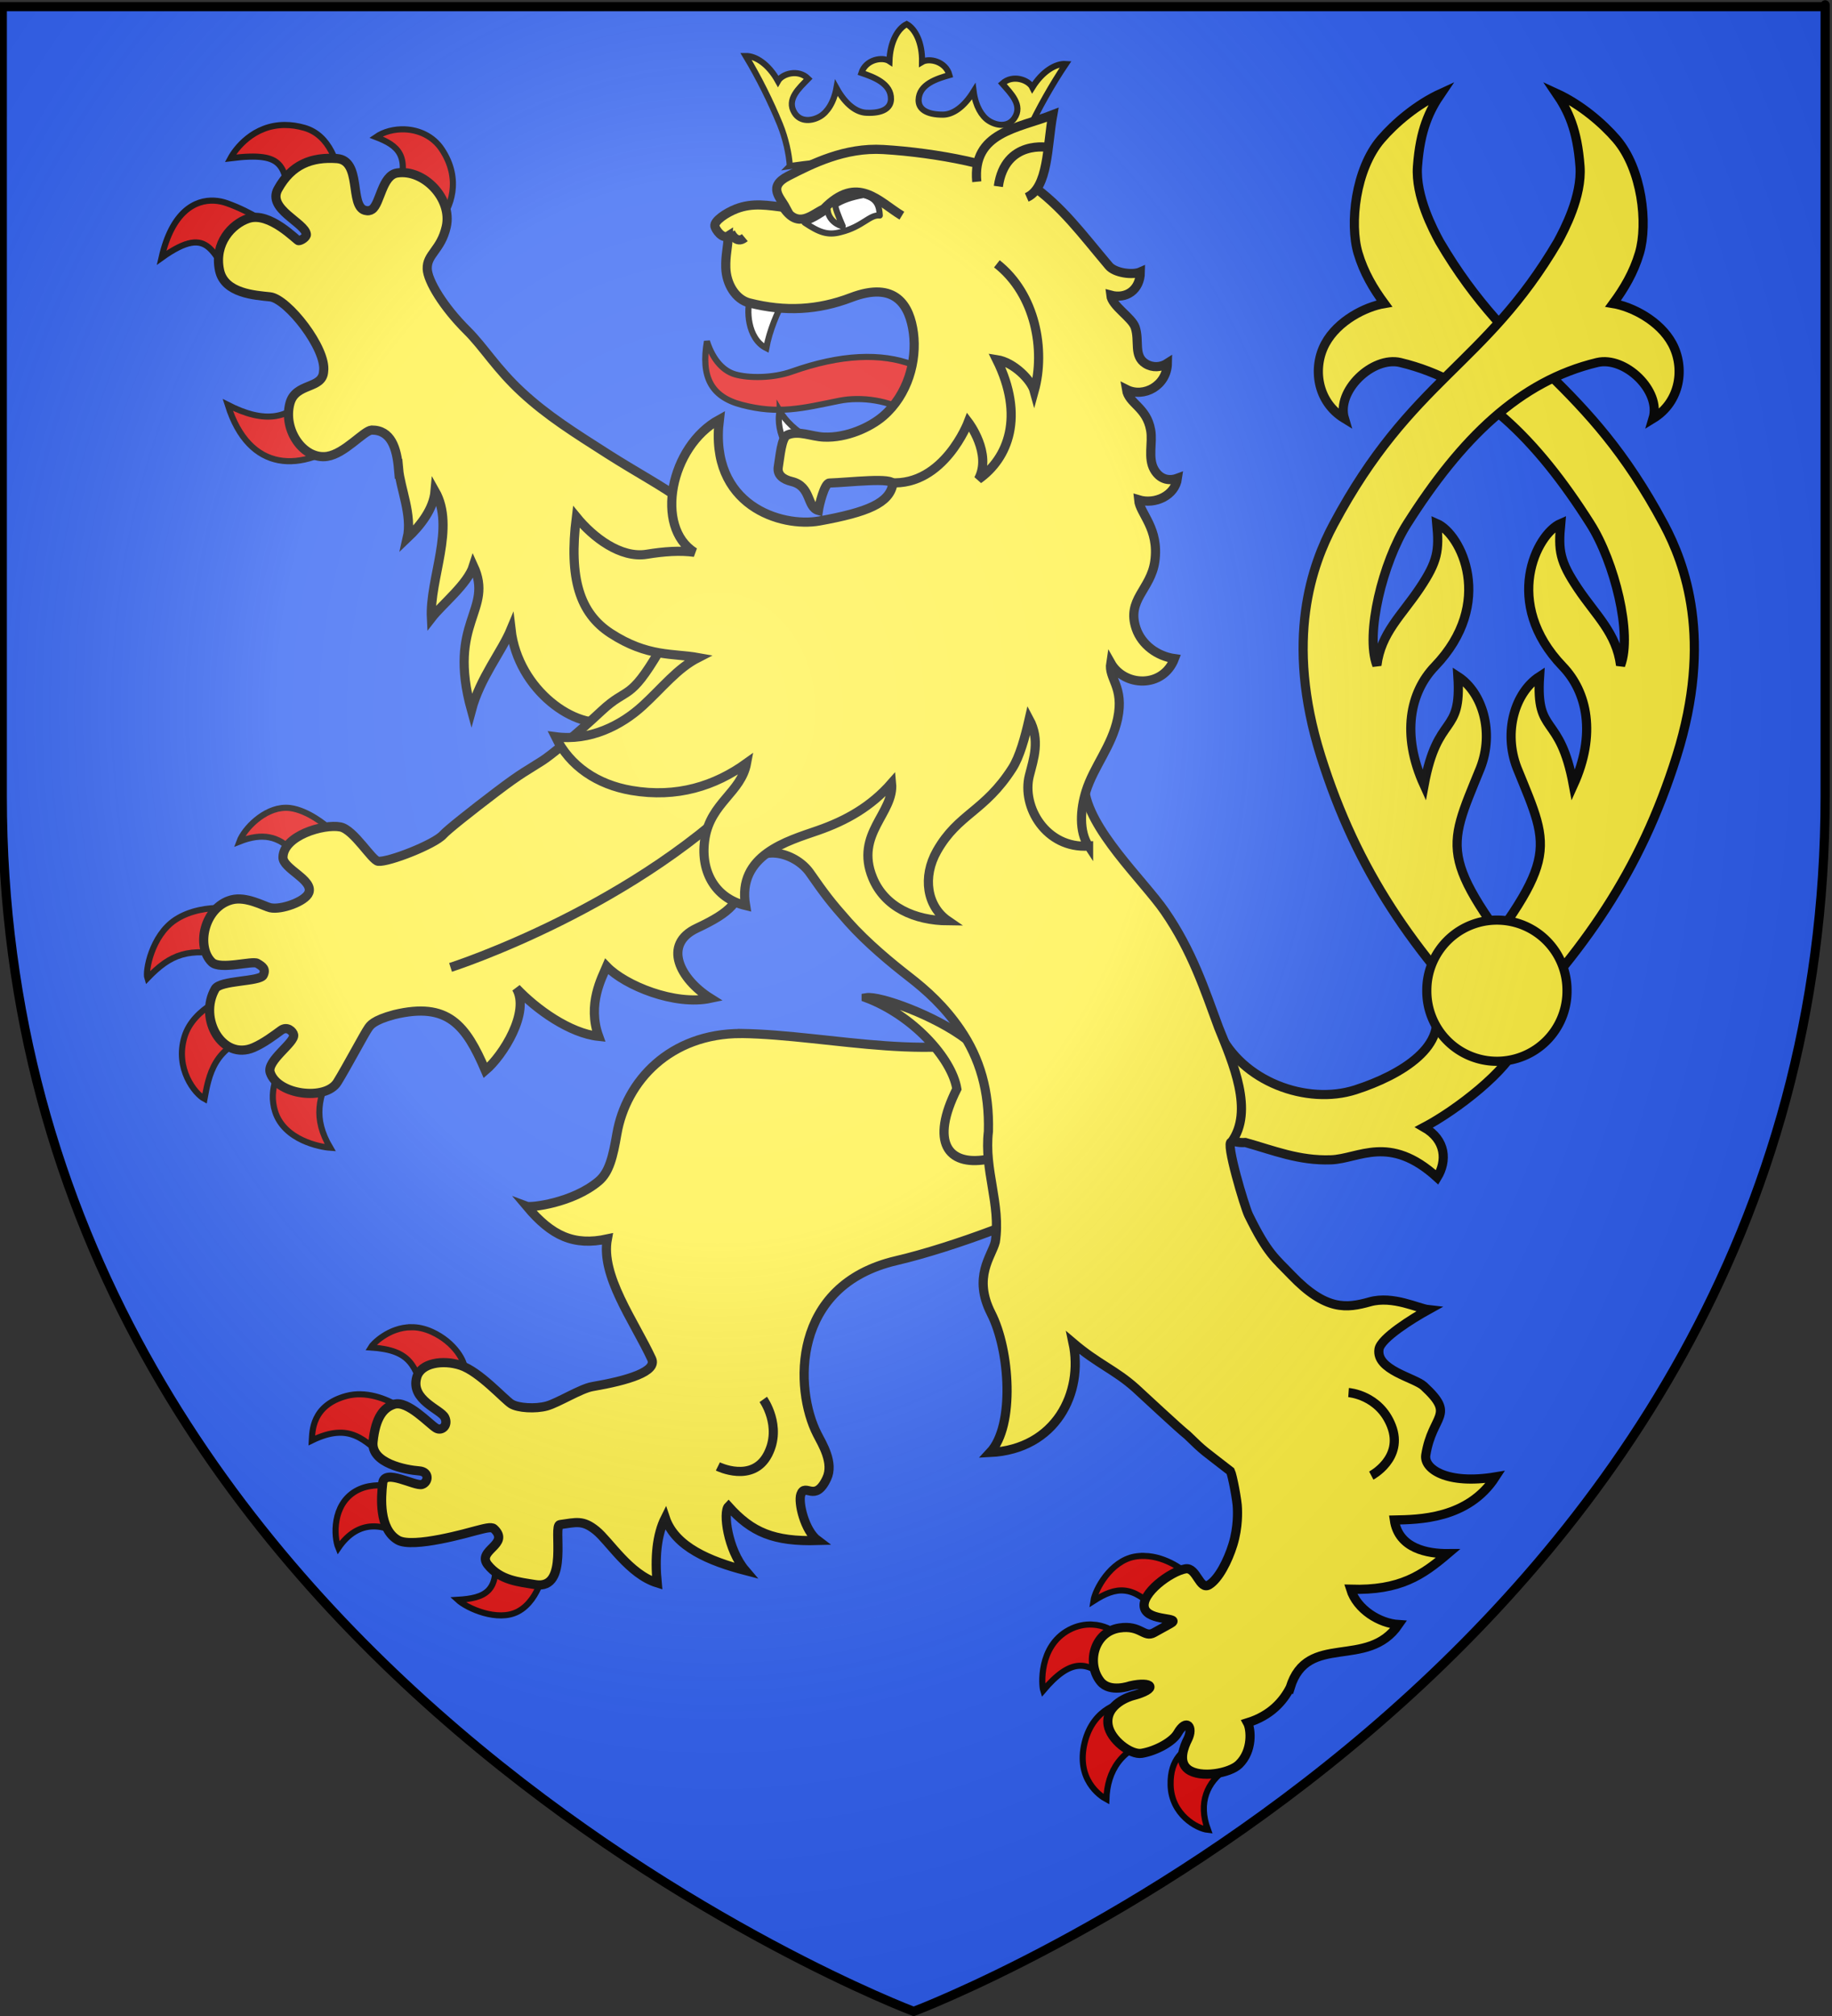 <?xml version="1.0" encoding="UTF-8" standalone="no"?>
<svg
   xmlns:dc="http://purl.org/dc/elements/1.1/"
   xmlns:cc="http://creativecommons.org/ns#"
   xmlns:rdf="http://www.w3.org/1999/02/22-rdf-syntax-ns#"
   xmlns:svg="http://www.w3.org/2000/svg"
   xmlns="http://www.w3.org/2000/svg"
   xmlns:xlink="http://www.w3.org/1999/xlink"
   style="enable-background:new"
   id="svg2"
   height="660"
   width="600"
   version="1.0">
  <rect width="100%" height="100%" fill="#333333" stroke="none"/>
  <defs
     id="defs6">
    <radialGradient
       gradientTransform="matrix(1.351,0,0,1.63,-76.106,-148.485)"
       gradientUnits="userSpaceOnUse"
       xlink:href="#linearGradient3673-7"
       id="radialGradient3199-1-8"
       fy="233.681"
       fx="230.326"
       r="300"
       cy="233.681"
       cx="230.326" />
    <linearGradient
       id="linearGradient3673-7">
      <stop
         offset="0"
         style="stop-color:#ffffff;stop-opacity:0.314"
         id="stop3675-4" />
      <stop
         offset="0.355"
         style="stop-color:#ffffff;stop-opacity:0.251"
         id="stop3677-0" />
      <stop
         offset="0.677"
         style="stop-color:#6b6b6b;stop-opacity:0.125"
         id="stop3679-9" />
      <stop
         offset="1"
         style="stop-color:#000000;stop-opacity:0.125"
         id="stop3681-4" />
    </linearGradient>
  </defs>
  <g
     id="g3846"
     style="stroke:#000000;stroke-width:3">
    <g
       id="g90"
       style="fill:#2b5df2;stroke:none">
      <path
         d="m 299.25,658.5 c 0,0 298.5,-112.32 298.5,-397.772 0,-285.452 0,-258.552 0,-258.552 H 0.75 v 258.552 c 0,285.452 298.5,397.772 298.5,397.772 z"
         id="path3220" />
    </g>
    <g
       id="g3367"
       style="fill:#fff03c">
      <g
         style="fill:#e20909;stroke-width:2"
         id="g44">
        <path
           style="fill:#e20909;stroke-width:2"
           id="path3021"
           d="M 93.407,40.916 C 82.927,40.853 77.049,48.88 75.484,51.804 c 18.685,-2.354 16.931,3.076 20.081,14.234 l 16.32,-6.361 c -1.318,-5.856 -3.646,-15.367 -12.185,-17.826 -2.26,-0.651 -4.351,-0.923 -6.292,-0.935 z M 132.657,42.351 c -3.519,-0.157 -6.993,0.765 -9.52,2.515 7.231,2.786 11.176,5.986 7.227,17.961 l 13.591,9.538 c 3.551,-4.084 7.41,-13.527 0.718,-23.528 -2.865,-4.28 -7.491,-6.284 -12.015,-6.486 z M 70.214,65.696 C 63.964,65.351 56.367,69.188 52.904,84.404 69.495,72.517 69.264,84.372 77.219,92.493 L 88.693,74.028 c 0,0 -6.141,-4.591 -14.419,-7.518 -1.231,-0.435 -2.618,-0.735 -4.06,-0.814 z m 32.307,61.502 c -7.094,10.859 -16.207,11.336 -27.922,5.358 7.015,22.306 24.174,22.506 40.027,10.523 z" />
        <path
           d="m 134.729,434.501 c -7.418,0.029 -12.699,5.552 -13.315,6.63 13.628,0.892 14.274,6.256 17.936,15.8 5.196,-3.776 9.782,-7.012 12.785,-8.749 0.263,-2.203 -3.022,-8.702 -10.739,-12.187 -2.36,-1.066 -4.59,-1.503 -6.667,-1.495 z m -16.613,21.964 c -1.514,-0.029 -3.057,0.118 -4.612,0.532 -11.38,3.032 -11.214,11.698 -11.376,14.581 12.6,-6.127 17.23,0.001 24.528,6.054 l 6.129,-15.846 c -2.249,-1.57 -8.106,-5.196 -14.668,-5.322 z m 15.725,31.598 c 0,0 -9.971,-4.102 -17.26,0.054 -7.858,4.48 -7.252,15.022 -5.761,18.644 6.679,-9.775 15.414,-7.895 21.938,-3.301 z m 27.964,20.278 c 2.052,12.812 -3.031,14.862 -11.883,15.411 3.004,2.757 13.064,7.346 19.725,3.829 7.319,-3.865 9.183,-15.335 8.455,-15.626 z"
           id="path3031" />
        <path
           d="m 374.768,509.375 c -1.048,-0.022 -2.098,0.045 -3.18,0.244 -7.882,1.455 -12.93,10.757 -13.48,14.529 7.62,-4.893 12.736,-5.261 20.876,3.145 2.597,-3.054 6.467,-7.252 10.36,-11.498 -1.026,-1.284 -7.242,-6.266 -14.576,-6.421 z m -17.047,22.472 c -2.326,-0.113 -4.979,0.34 -7.656,1.784 -9.978,5.385 -8.907,18.202 -8.398,19.805 8.852,-10.468 14.745,-10.386 22.302,-2.066 l 1.514,-16.512 c -0.882,-1.093 -3.886,-2.823 -7.762,-3.012 z m 10.439,25.491 c 0,0 -10.01,1.214 -12.928,13.182 -2.915,11.955 5.023,17.39 7.116,18.509 0.317,-9.19 4.884,-16.844 15.833,-19.263 z m 22.358,13.805 c -2.403,1.736 -7.358,4.311 -7.133,13.262 0.242,9.628 8.592,14.262 12.232,14.653 -3.361,-9.013 -0.091,-15.691 5.806,-19.773 z"
           id="path3069" />
        <path
           id="path3055"
           d="m 93.518,264.457 c -7.079,0.065 -13.599,6.952 -15.11,11.055 7.646,-3.036 12.88,-1.623 17.316,3.024 l 11.341,-7.975 c 0,0 -6.04,-5.277 -12.124,-6.036 -0.475,-0.059 -0.951,-0.072 -1.423,-0.068 z m -21.288,32.762 c -3.851,0.021 -9.909,0.666 -14.835,3.937 -7.722,5.127 -9.878,16.771 -9.125,19.107 7.605,-7.9 13.356,-10.241 27.452,-7.281 l 0.325,-15.57 c 0,0 -1.506,-0.205 -3.817,-0.193 z m 3.564,28.428 c 0,0 -12.374,3.953 -15.372,13.769 -3.198,10.47 3.476,18.718 6.552,20.341 1.365,-7.326 2.979,-17.823 17.359,-20.715 z m 18.091,19.982 c -2.203,4.269 -6.229,10.671 -3.762,18.334 3.005,9.335 14.73,11.559 18.037,11.787 -5.709,-9.74 -3.892,-16.534 0.714,-25.957 z" />
        <path
           d="m 320.289,143.309 c -8.249,-2.071 -16.208,-4.053 -22.755,-8.231 -6.099,-3.892 -15.297,-5.364 -22.744,-3.856 -11.981,2.426 -19.722,4.497 -31.895,1.303 -10.251,-2.689 -13.308,-9.415 -11.365,-20.786 2.137,6.623 5.754,9.822 9.211,10.819 4.447,1.283 12.386,1.295 18.593,-0.909 32.133,-11.411 53.155,-1.798 60.955,21.66 z"
           id="path601" />
      </g>
      <use
         transform="matrix(-1,0,0,1,981.707,3.710112e-6)"
         id="use4279"
         x="0"
         y="0"
         width="600"
         height="660"
         xlink:href="#path504-4" />
      <path
         d="m 460.859,171.476 c -7.945,12.528 -13.805,36.135 -9.913,46.346 1.331,-10.577 8.097,-16.358 14.017,-25.213 5.92,-8.855 6.433,-12.325 5.589,-21.24 7.955,3.423 19.258,26.062 -0.626,46.781 -8.086,8.425 -11.079,22.265 -3.52,38.887 4.429,-24.015 12.364,-15.814 11.074,-35.579 8.061,5.202 11.96,18.178 7.374,29.98 -11.397,27.998 -14.044,29.181 20.87,73.692 l -15.383,14.566 c -27.288,-28.199 -45.79,-54.054 -57.768,-92.205 -11.977,-38.151 -2.722,-62.909 4.181,-75.827 25.514,-47.743 49.545,-51.819 73.45,-92.515 2.071,-3.83 7.983,-14.905 7.265,-24.673 -0.886,-12.04 -3.854,-18.211 -7.766,-23.945 7.913,3.611 15.148,9.761 19.688,15.046 8.393,9.768 10.387,27.652 7.539,37.279 -1.897,6.411 -5.05,11.666 -8.619,16.519 6.12,1.017 15.28,5.591 19.359,13.148 4.188,7.76 2.819,18.959 -6.275,24.504 2.737,-9.082 -9.229,-20.517 -18.311,-18.348 -25.422,6.072 -44.583,24.979 -62.223,52.795 z"
         id="path504-4" />
      <path
         d="m 435.892,379.703 c 9.164,-0.314 19.068,-8.551 34.801,5.765 3.273,-5.36 2.945,-12.272 -4.317,-16.42 10.686,-5.632 27.515,-18.646 30.738,-27.374 25.089,-26.265 -11.767,-26.125 -27.668,-12.364 5.412,12.79 -10.311,22.592 -25.565,27.487 -15.801,5.07 -37.25,-2.612 -44.864,-19.351 -2.708,12.233 -6.402,37.534 8.85,36.586 9.236,2.583 17.555,6.031 28.024,5.672 z"
         id="path4310" />
      <path
         d="m 513.212,324.335 a 22.959,22.959 0 1 1 -45.917,0 22.959,22.959 0 1 1 45.917,0 z"
         id="path4330" />
      <path
         d="m 130.534,153.512 c 0.545,6.226 4.571,15.216 2.841,22.668 4.486,-4.242 8.604,-9.602 9.114,-15.384 6.782,11.934 -1.857,28.584 -1.2,41.575 3.468,-4.504 11.874,-11.138 13.766,-17.134 6.82,14.757 -8.732,18.097 -0.653,47.271 2.811,-10.534 9.948,-19.245 12.951,-26.467 2.303,20.051 21.566,33.29 32.421,29.968 24.891,32.457 54.864,19.82 53.416,-15.485 0,0 -23.528,-52.048 -29.613,-56.539 -6.607,-4.876 -15.012,-9.279 -24.598,-15.397 -10.819,-6.906 -19.698,-12.45 -28.088,-20.212 -8.39,-7.761 -12.429,-14.725 -17.924,-20.175 -7.736,-7.672 -12.874,-16.193 -13.039,-20.149 -0.201,-4.841 4.487,-6.139 6.226,-13.826 2.069,-9.148 -7.332,-18.958 -16.076,-17.599 -4.985,0.775 -5.52,10.051 -8.211,11.918 -0.634,0.44 -1.394,0.592 -2.369,0.307 -5.112,-1.495 -0.905,-16.352 -9.165,-16.94 -8.259,-0.588 -14.843,1.925 -19.307,10.025 -3.589,6.512 8.849,10.954 9.318,14.779 0.105,0.857 -1.698,2.101 -2.571,2.079 -0.576,-0.014 -9.467,-9.6 -16.424,-7.281 -5.421,1.807 -11.3,8.162 -9.446,16.976 1.603,7.621 11.693,8.165 16.537,8.683 5.744,0.614 18.587,17.011 17.551,24.398 -0.317,5.955 -9.166,3.611 -11.028,10.439 -2.387,8.756 4.462,18.568 12.168,17.402 5.765,-0.872 11.956,-8.378 14.578,-8.624 6.356,-0.035 8.221,5.81 8.825,12.723 z"
         id="path3029" />
      <path
         id="path3039"
         d="m 242.732,338.348 c -23.283,-0.009 -37.716,15.537 -40.699,32.882 -1.281,7.445 -2.491,12.539 -5.971,15.469 -8.537,7.187 -22.258,8.709 -23.537,8.23 8.199,9.77 15.452,13.04 26.389,10.668 -2.278,12.027 8.787,26.946 14.502,39.262 1.93,4.158 -7.765,7.089 -19.418,9.089 -3.792,0.651 -11.23,5.321 -14.874,6.337 -3.774,1.052 -9.474,0.685 -11.663,-0.668 -2.263,-1.398 -10.425,-10.6 -16.626,-12.637 -5.77,-1.896 -12.995,-0.809 -14.337,3.891 -2.138,7.5 7.833,10.499 9.162,13.151 1.286,2.564 -0.925,4.617 -2.794,3.541 -2.218,-1.276 -9.369,-9.221 -13.788,-7.818 -3.33,1.057 -6.071,4.044 -6.91,12.317 -0.71,7.012 10.763,9.154 15.102,9.485 3.532,0.27 3.072,3.767 0.944,4.432 -2.29,0.715 -12.296,-5.279 -12.864,-0.527 -0.569,4.752 -1.313,15.107 4.964,18.742 4.936,2.858 23.49,-2.569 25.616,-3.105 2.531,-0.638 5.001,-1.381 5.825,-0.62 5.596,5.175 -5.854,7.023 -1.977,11.828 4.12,5.106 10.075,5.576 15.567,6.481 11.283,1.859 5.559,-19.524 8.054,-19.655 5.385,-0.748 7.493,-1.571 11.833,1.932 4.34,3.504 10.861,14.336 20,17.16 -0.797,-8.282 -0.141,-15.731 2.658,-21.298 3.174,9.506 14.616,14.217 26.236,17.245 -5.816,-6.797 -7.404,-19.13 -5.543,-21.012 7.638,8.509 14.82,11.606 29.249,11.193 -4.295,-3.19 -6.491,-12.498 -5.543,-15.116 1.455,-4.017 4.603,2.978 8.472,-5.183 2.439,-5.144 -1.496,-11.345 -3.126,-14.551 -7.478,-14.703 -8.609,-48.746 25.932,-56.785 18.786,-4.372 47.174,-15.288 49.631,-18.378 19.584,-24.631 1.504,-45.442 -8.6,-57.384 -25.563,12.2 -62.481,1.808 -91.864,1.398 z" />
      <path
         id="path3041"
         d="m 283.673,326.639 c 15.17,5.699 28.039,19.751 29.703,29.849 -8.742,17.425 -2.974,25.216 9.519,23.131 10.196,-1.696 10.213,-9.837 7.527,-19.229 -2.396,-8.38 -6.042,-14.04 -13.805,-20.034 -10.136,-7.826 -28.588,-14.484 -32.945,-13.718 z" />
      <path
         d="m 422.553,552.491 c 5.58,-18.317 25.271,-5.711 35.488,-20.634 -6.208,-0.403 -13.619,-4.899 -15.697,-11.569 16.194,0.484 23.507,-4.59 31.829,-11.659 -6.52,0.038 -16.143,-1.588 -17.509,-11.004 7.797,-0.155 24.128,-0.222 33.103,-14.12 -15.834,2.643 -23.538,-2.616 -22.808,-7.163 2.157,-13.442 10.013,-12.719 -0.644,-22.554 -2.994,-2.764 -15.713,-5.23 -14.677,-12.073 0.55,-3.629 11.063,-10.13 16.185,-12.959 -3.28,-0.36 -11.594,-4.683 -19.184,-2.562 -7.591,2.12 -14.357,3.064 -25.693,-8.743 -5.212,-5.452 -7.78,-6.892 -14.028,-19.678 -1.256,-2.57 -7.769,-24.285 -5.592,-23.888 7.418,-10.166 0.505,-25.852 -4.219,-37.516 -4.599,-12.443 -8.67,-25.015 -17.657,-38.043 -6.903,-10.007 -25.298,-27.112 -26.286,-40.506 -1.292,-17.362 -1.62,-35.897 -0.546,-44.927 2.941,-24.745 3.977,-29.446 -19.459,-37.412 -13.855,-4.709 -61.978,-17.066 -84.759,8.137 -11.639,12.877 -24.168,12.014 -34.293,29.21 -10.124,17.196 -10.353,11.724 -19.122,19.929 -8.768,8.205 -16.707,14.572 -19.219,16.2 -5.022,3.255 -6.791,3.905 -15.243,10.326 -8.451,6.42 -15.999,12.421 -17.408,13.996 -2.817,3.151 -17.899,9.073 -21.26,8.689 -2.074,-0.237 -7.978,-10.424 -12.405,-11.248 -5.55,-1.033 -18.621,2.882 -18.775,9.935 -0.082,3.778 10.074,7.365 8.467,11.601 -1.093,2.883 -9.094,5.737 -12.643,4.921 -2.028,-0.467 -7.882,-3.868 -12.687,-2.578 -8.979,2.411 -11.717,15.377 -6.396,20.429 2.705,2.568 13.235,-0.583 14.816,0.337 1.792,1.043 2.94,1.863 1.979,3.89 -1.043,2.199 -14.078,1.612 -15.722,4.476 -5.598,9.751 2.369,23.655 12.561,19.223 3.423,-1.488 6.697,-3.987 8.989,-5.652 2.033,-1.478 3.927,0.377 4.132,1.492 0.468,2.539 -8.933,8.477 -7.676,12.329 2.419,7.408 18.165,9.341 21.994,3.156 2.971,-4.8 9.018,-16.182 10.155,-17.727 0.569,-0.773 1.451,-2.504 8.496,-4.388 17.577,-4.23 23.447,3.423 29.831,18.287 5.721,-4.835 14.749,-19.112 10.133,-26.93 6.533,6.91 17.524,14.78 26.971,15.77 -3.805,-10.481 1.097,-19.306 2.607,-22.895 6.036,6.259 22.337,12.927 34.006,10.435 -10.038,-6.285 -15.766,-17.636 -4.526,-22.934 11.239,-5.298 14.103,-8.352 16.684,-18.306 2.581,-9.954 15.506,-6.837 20.41,0.193 4.904,7.03 6.87,9.628 12.561,16.032 6.123,6.891 14.358,13.669 19.743,17.836 6.085,4.709 11.748,9.867 16.862,17.312 6.55,9.537 9.635,20.33 9.294,33.452 -1.494,12.645 4.151,23.826 2.258,36.145 -1.135,4.678 -7.467,11.45 -1.348,23.441 6.118,11.992 7.835,36.76 -0.37,45.529 21.615,-1.079 30.63,-19.659 27.177,-35.895 8.249,7.008 13.866,8.876 20.558,14.897 2.535,2.281 14.023,13.07 16.895,15.327 5.854,5.72 5.062,4.72 14.099,11.784 0.648,1.278 2.293,10.003 2.286,12.252 -0.002,0.651 0.356,5.85 -1.489,11.819 -1.633,5.282 -4.658,11.194 -7.76,13.108 -3.193,1.971 -4.086,-5.845 -7.761,-5.216 -4.861,0.833 -14.757,8.121 -13.437,12.81 1.284,4.562 12.62,2.841 8.445,5.151 l -5.339,2.953 c -3.282,1.816 -4.358,-2.616 -11.303,-1.546 -8.534,1.315 -10.823,11.85 -6.161,17.556 3.067,3.754 9.627,1.383 9.627,1.383 7.288,-1.682 9.789,0.936 0.595,3.321 0,0 -8.873,2.484 -7.765,9.519 0.756,4.799 7.398,9.868 11.015,9.256 4.799,-0.812 10.174,-3.852 11.738,-6.584 2.933,-5.125 5.359,-2.045 3.295,2.035 -1.172,2.318 -3.192,7.267 0.108,9.776 4.022,3.057 13.677,1.312 16.688,-1.602 4.611,-4.461 3.946,-11.595 2.818,-13.635 7.645,-2.36 11.705,-7.119 13.963,-11.507 z"
         id="path2975" />
      <path
         style="fill:none"
         id="path4171"
         d="m 147.56,316.711 c 0,0 61.879,-19.787 101.217,-61.479 m 192.892,200.668 c 0,0 10.044,0.705 14.031,10.895 4.157,10.626 -6.589,16.285 -6.589,16.285" />
      <path
         d="m 258.665,54.367 c 24.837,-3.611 49.57,-3.047 74.194,1.855 0.402,-3.897 1.877,-9.133 3.863,-13.396 3.465,-7.437 7.876,-15.232 12.342,-21.869 -3.274,-0.22 -7.65,2.354 -10.95,7.672 -1.206,-2.444 -6.409,-4.39 -9.86,-1.261 2.768,3.169 6.889,7.08 3.948,11.35 -2.106,3.058 -5.892,2.426 -8.406,0.799 -2.255,-1.46 -4.293,-4.753 -4.922,-9.571 -3.256,5.234 -6.886,7.592 -10.104,7.593 -5.375,0.002 -7.988,-1.861 -7.916,-4.815 0.127,-5.184 6.05,-6.983 10.095,-8.143 -1.201,-4.502 -6.627,-5.691 -8.966,-4.292 0.113,-6.259 -2.166,-10.795 -5.035,-12.387 -2.945,1.447 -5.448,5.864 -5.648,12.12 -2.267,-1.514 -7.745,-0.597 -9.17,3.839 3.982,1.36 9.807,3.454 9.675,8.637 -0.075,2.953 -2.778,4.683 -8.146,4.413 -3.215,-0.162 -6.722,-2.698 -9.712,-8.088 -0.869,4.781 -3.069,7.967 -5.394,9.313 -2.592,1.5 -6.404,1.941 -8.355,-1.218 -2.724,-4.411 1.587,-8.112 4.51,-11.139 -3.291,-3.298 -8.584,-1.614 -9.911,0.767 -3.031,-5.477 -7.272,-8.265 -10.553,-8.21 4.128,6.852 8.145,14.858 11.234,22.458 1.77,4.356 2.981,9.66 3.188,13.572 z"
         id="path701"
         style="stroke-width:2" />
      <path
         style="fill:#ffffff;stroke-width:2"
         id="path602"
         d="m 245.749,97.741 c -1.319,3.183 -1.099,13.084 5.221,16.229 1.002,-5.621 3.734,-12.133 5.763,-15.455 z m 9.597,36.752 c -0.803,3.456 0.182,7.853 1.768,10.547 l 7.609,-1.748 c -3.877,-2.126 -7.325,-5.276 -9.377,-8.8 z" />
      <path
         d="m 356.519,276.987 c -3.195,-4.781 -2.704,-11.997 -0.842,-17.946 2.539,-8.113 8.446,-14.733 10.357,-23.736 2.225,-10.532 -3.086,-13.077 -2.256,-18.269 4.392,7.821 17.058,8.419 20.869,-1.416 -5.635,-0.797 -10.727,-4.54 -12.543,-9.817 -3.271,-9.504 4.798,-12.79 6.102,-21.995 1.54,-10.86 -4.896,-15.591 -5.307,-20.189 5.399,1.648 11.955,-1.382 12.738,-7.059 -2.867,1.063 -5.806,0.324 -7.614,-2.834 -2.168,-3.787 -0.432,-8.771 -1.161,-12.888 -1.353,-7.644 -7.194,-8.582 -7.943,-13.342 5.693,2.881 13.276,-1.263 13.414,-8.571 -2.11,1.37 -4.846,1.553 -7.119,0.137 -4.088,-2.547 -1.908,-7.433 -3.433,-11.91 -1.104,-3.242 -7.634,-6.981 -7.999,-10.522 4.921,1.34 9.611,-1.548 9.698,-7.598 -2.565,1.141 -8.37,0.313 -10.289,-1.958 -8.984,-10.628 -15.305,-19.424 -25.894,-26.902 -8.585,-6.063 -30.78,-10.193 -47.979,-11.226 -12.676,-0.761 -23.442,4.718 -31.219,8.704 -6.778,3.474 -2.547,6.991 -0.786,10.309 -5.794,-0.713 -10.742,-1.707 -16.223,0.424 -3.162,1.23 -7.285,3.912 -6.951,5.69 0.193,1.028 2.444,4.37 4.366,3.148 -0.125,3.987 -0.918,6.251 -0.799,10.388 0.156,5.44 3.268,10.422 7.696,11.551 11.742,2.993 22.517,2.378 33.333,-1.751 14.645,-5.591 19.257,2.699 20.425,11.641 1.178,9.015 -1.788,20.184 -9.897,27.171 -4.21,3.627 -11.934,7.207 -19.445,6.872 -4.216,-0.188 -8.286,-2.287 -11.981,-0.666 -1.884,0.826 -2.373,7.028 -2.94,10.423 -0.443,2.65 1.594,4.105 4.408,4.789 6.524,1.586 4.833,8.396 8.725,9.481 0.26,-1.781 1.989,-8.936 3.591,-8.983 6.44,-0.185 21.241,-2.017 20.784,0.417 -1.153,6.123 -8.153,9.123 -24.063,12.002 -12.343,2.233 -36.221,-4.953 -32.748,-33.229 -16.139,8.808 -21.259,35.321 -8.136,43.481 -4.721,-0.644 -9.944,-0.287 -15.662,0.65 -8.497,1.393 -17.55,-5.503 -23.03,-12.237 -2.527,20.13 1.093,31.523 11.259,38.128 12.081,7.849 20.478,6.464 28.672,7.941 -6.892,3.505 -11.849,9.941 -18.159,15.72 -7.09,6.494 -17.348,11.688 -28.613,10.185 4.713,9.714 13.796,15.68 24.862,17.576 14.931,2.561 27.364,-1.491 37.73,-8.936 -1.775,9.568 -11.658,12.92 -13.611,24.486 -1.745,10.335 2.894,19.644 13.274,22.128 -2.802,-16.578 13.842,-21.138 23.674,-24.564 9.304,-3.242 17.413,-7.829 24.145,-15.507 0.958,9.798 -12.12,16.559 -6.214,30.972 3.971,9.692 13.87,14.009 24.677,14.099 -6.886,-4.72 -8.445,-14.35 -3.589,-22.882 6.973,-12.252 15.568,-12.828 24.676,-27.061 2.416,-3.776 4.132,-10.055 5.513,-16.062 3.702,6.857 1.437,13.039 0.06,18.482 -2.587,10.226 5.497,23.981 19.396,23.059 z"
         id="path604" />
      <path
         id="path2472-67"
         d="m 319.906,59.498 c -1.556,-16.248 13.462,-17.456 24.882,-21.93 -1.873,10.356 -1.414,23.937 -8.518,27.062" />
      <path
         style="fill:#ffffff;fill-opacity:1;fill-rule:evenodd;stroke:#000000;stroke-width:2;stroke-linecap:round;stroke-linejoin:round;stroke-miterlimit:4;stroke-dasharray:none;stroke-opacity:1"
         id="path3451-9"
         d="m 263.534,72.905 c 4.662,3.095 7.488,4.294 11.88,3.066 7.138,-1.768 9.44,-5.798 12.725,-5.415 -0.18,-2.852 -0.659,-5.589 -5.234,-6.743 -4.497,0.776 -7.073,1.863 -9.177,3.122 -0.59,0.353 0.952,4.009 2.259,7.084 -1.181,-0.062 -4.63,-1.757 -4.931,-5.304 -1.906,1.338 -3.977,2.777 -7.521,4.19 z" />
      <path
         style="fill:none"
         id="path3310"
         d="m 291.675,158.043 c 17.466,1.107 25.437,-19.86 25.437,-19.86 0,0 7.902,10.325 3.334,18.744 9.804,-6.889 15.188,-20.654 5.99,-39.2 5.701,0.871 11.352,6.841 12.287,10.266 3.709,-13.373 0.462,-31.657 -12.236,-41.621 m 17.027,-38.078 c 0,0 -14.359,-2.797 -16.544,12.74 m -31.59,9.577 c -7.71,-4.646 -14.532,-13.541 -25.577,-2.212 -4.227,2.033 -8.299,6.554 -13.08,-0.272 m -17.434,7.905 c 0,0 1.762,4.164 4.645,1.762" />
      <path
         style="fill:none"
         id="path3656"
         d="m 249.977,458.147 c 0,0 6.276,8.749 1.512,17.968 -4.968,9.613 -16.378,3.971 -16.378,3.971" />
    </g>
    <use
       x="0"
       y="0"
       xlink:href="#path3220"
       id="use75"
       style="opacity:0.8;fill:url(#radialGradient3199-1-8)"
       width="100%"
       height="100%" />
  </g>
</svg>
